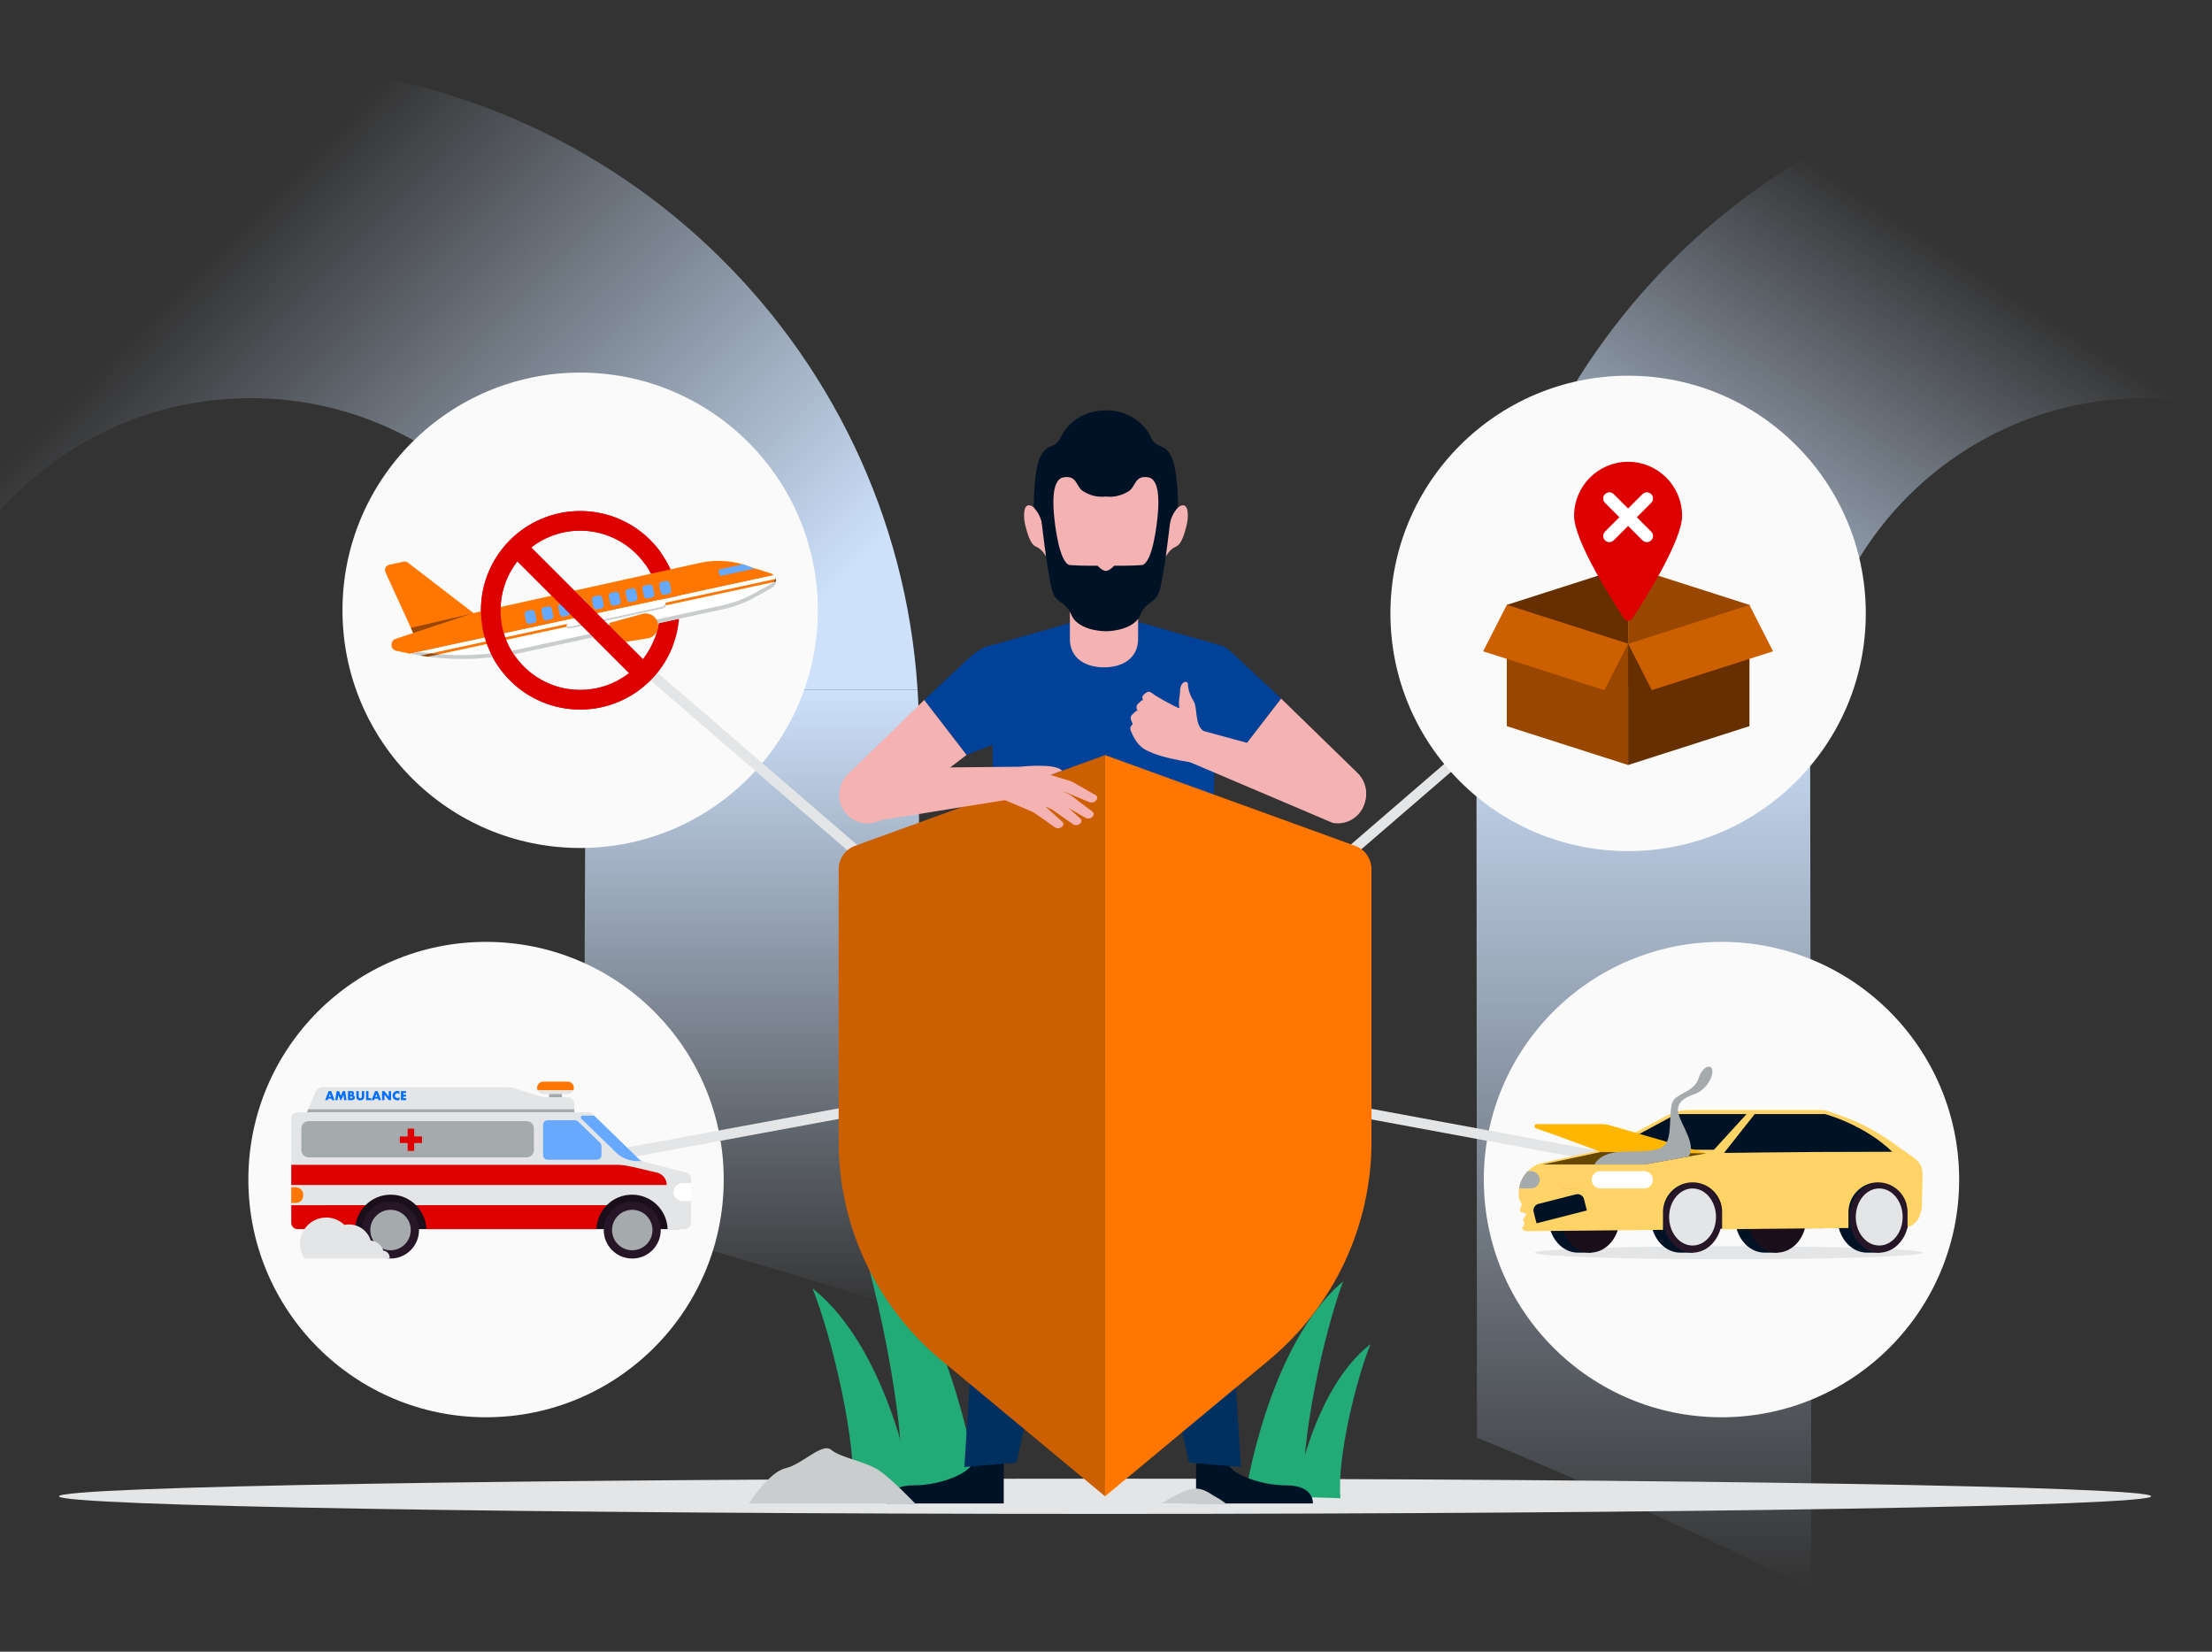 <?xml version="1.0" encoding="UTF-8"?>
<svg xmlns="http://www.w3.org/2000/svg" width="750" height="560" viewBox="0 0 750 560" fill="none">
  <rect x="0" y="0" width="750" height="560" fill="#333333" stroke="none"/>
  <g clip-path="url(#clip0_1274_2635)">
    <g clip-path="url(#clip1_1274_2635)">
      <path d="M85.03 22C54.95 22 26.26 27.86 0 38.48V173.21C20.78 149.77 51.14 134.99 85.03 134.99C142.65 134.99 190.41 178.06 197.62 233.79H311.11C303.55 115.64 205.2 22 85.03 22Z" fill="url(#paint0_linear_1274_2635)"></path>
      <path d="M197.84 412.451C236.44 422.231 274.34 433.281 311.6 445.591V248.451C311.6 243.531 311.42 238.641 311.11 233.801H197.62C198.24 238.601 198.56 243.491 198.56 248.451L197.84 412.451Z" fill="url(#paint1_linear_1274_2635)"></path>
      <path d="M727.15 134.99C734.98 134.99 742.62 135.78 750 137.29V23.14C742.48 22.39 734.86 22 727.15 22C607.01 22 508.66 115.64 501.1 233.79H614.68C621.87 178.06 669.51 134.99 727.15 134.99Z" fill="url(#paint2_linear_1274_2635)"></path>
      <path d="M500.779 487.399C539.029 503.189 576.869 520.329 614.169 538.929L613.739 248.439C613.739 243.469 614.059 238.579 614.679 233.789H501.099C500.789 238.639 500.609 243.519 500.609 248.439L500.779 487.389V487.399Z" fill="url(#paint3_linear_1274_2635)"></path>
    </g>
    <path fill-rule="evenodd" clip-rule="evenodd" d="M277.3 206.916C277.3 251.424 241.218 287.505 196.71 287.505C152.202 287.505 116.121 251.424 116.121 206.916C116.121 162.408 152.202 126.326 196.71 126.326C241.218 126.326 277.3 162.408 277.3 206.916Z" fill="#FAFAFA"></path>
    <path fill-rule="evenodd" clip-rule="evenodd" d="M245.386 399.926C245.386 444.435 209.304 480.516 164.796 480.516C120.288 480.516 84.207 444.435 84.207 399.926C84.207 355.417 120.288 319.336 164.796 319.336C209.304 319.336 245.386 355.417 245.386 399.926Z" fill="#FAFAFA"></path>
    <path d="M196.678 207.75L374.24 360.958" stroke="#E4E5E6" stroke-width="3.542"></path>
    <path d="M163.467 399.924L374.24 360.957" stroke="#E4E5E6" stroke-width="3.542"></path>
    <path fill-rule="evenodd" clip-rule="evenodd" d="M503.094 399.926C503.094 444.435 539.176 480.516 583.684 480.516C628.193 480.516 664.274 444.435 664.274 399.926C664.274 355.417 628.193 319.336 583.684 319.336C539.176 319.336 503.094 355.417 503.094 399.926Z" fill="#FAFAFA"></path>
    <path d="M551.802 207.75L374.239 360.958" stroke="#E4E5E6" stroke-width="3.542"></path>
    <path d="M585.012 399.924L374.24 360.957" stroke="#E4E5E6" stroke-width="3.542"></path>
    <path fill-rule="evenodd" clip-rule="evenodd" d="M471.435 207.972C471.435 252.48 507.517 288.562 552.025 288.562C596.534 288.562 632.615 252.48 632.615 207.972C632.615 163.464 596.534 127.383 552.025 127.383C507.517 127.383 471.435 163.464 471.435 207.972Z" fill="#FAFAFA"></path>
    <path fill-rule="evenodd" clip-rule="evenodd" d="M552.024 191.908L593.144 205.079V246.199L552.024 233.028V191.908Z" fill="#994700"></path>
    <path fill-rule="evenodd" clip-rule="evenodd" d="M552.024 191.908L510.905 205.079V246.199L552.024 233.028V191.908Z" fill="#662F00"></path>
    <path fill-rule="evenodd" clip-rule="evenodd" d="M552.024 259.371L510.905 246.2V205.08L552.024 218.251V259.371Z" fill="#994700"></path>
    <path fill-rule="evenodd" clip-rule="evenodd" d="M552.024 218.251L510.905 205.08L502.874 220.821L543.993 233.992L552.024 218.251Z" fill="#CC5F00"></path>
    <path fill-rule="evenodd" clip-rule="evenodd" d="M552.024 259.371L593.144 246.2V205.08L552.024 218.251V259.371Z" fill="#662F00"></path>
    <path fill-rule="evenodd" clip-rule="evenodd" d="M552.023 218.251L593.143 205.08L601.174 220.821L560.054 233.992L552.023 218.251Z" fill="#CC5F00"></path>
    <path fill-rule="evenodd" clip-rule="evenodd" d="M570.336 174.881C570.336 183.248 557.802 203.176 553.474 209.669C552.795 210.687 551.301 210.681 550.627 209.66C546.349 203.167 533.714 183.282 533.714 174.881C533.714 164.768 541.911 156.57 552.024 156.57C562.138 156.57 570.336 164.768 570.336 174.881Z" fill="#DE0000"></path>
    <path fill-rule="evenodd" clip-rule="evenodd" d="M559.861 167.527C559.046 166.712 557.723 166.712 556.908 167.527L552.024 172.411L547.14 167.527C546.325 166.712 545.003 166.712 544.187 167.527C543.372 168.343 543.372 169.665 544.187 170.48L549.071 175.364L544.187 180.248C543.372 181.064 543.372 182.385 544.187 183.201C545.003 184.016 546.325 184.016 547.14 183.201L552.024 178.317L556.908 183.201C557.723 184.016 559.046 184.016 559.861 183.201C560.676 182.385 560.676 181.064 559.861 180.248L554.977 175.364L559.861 170.48C560.676 169.665 560.676 168.343 559.861 167.527Z" fill="white"></path>
    <path fill-rule="evenodd" clip-rule="evenodd" d="M227.034 206.914C227.034 223.661 213.458 237.238 196.71 237.238C179.963 237.238 166.387 223.661 166.387 206.914C166.387 190.166 179.963 176.59 196.71 176.59C213.458 176.59 227.034 190.166 227.034 206.914Z" stroke="#DE0000" stroke-width="6.642"></path>
    <path d="M175.507 185.713L217.913 228.119" stroke="#DE0000" stroke-width="6.642"></path>
    <path fill-rule="evenodd" clip-rule="evenodd" d="M729.366 507.304C729.366 510.606 570.569 513.282 374.683 513.282C178.797 513.282 20 510.606 20 507.304C20 504.003 178.797 501.326 374.683 501.326C570.569 501.326 729.366 504.003 729.366 507.304Z" fill="#E4E5E6"></path>
    <path fill-rule="evenodd" clip-rule="evenodd" d="M439.014 507.507C439.014 507.507 444.771 471.197 464.697 455.699C459.826 467.654 453.184 494.665 454.512 507.949C439.457 507.507 439.014 507.507 439.014 507.507Z" fill="#22AA77"></path>
    <path fill-rule="evenodd" clip-rule="evenodd" d="M422.188 507.327C422.188 507.327 429.63 456.248 455.397 434.445C449.098 451.264 440.51 489.263 442.228 507.95C422.76 507.327 422.188 507.327 422.188 507.327Z" fill="#22AA77"></path>
    <path fill-rule="evenodd" clip-rule="evenodd" d="M309.814 507.347C309.814 507.347 302.122 457.922 275.496 436.826C282.004 453.1 290.88 489.868 289.105 507.95C309.222 507.347 309.814 507.347 309.814 507.347Z" fill="#22AA77"></path>
    <path fill-rule="evenodd" clip-rule="evenodd" d="M332.299 507.102C332.299 507.102 322.353 437.572 287.922 407.895C296.338 430.789 307.815 482.512 305.52 507.95C331.534 507.102 332.299 507.102 332.299 507.102Z" fill="#22AA77"></path>
    <path fill-rule="evenodd" clip-rule="evenodd" d="M409.66 333.597H337.395L336.32 230.465H412.699L409.66 333.597Z" fill="#004299"></path>
    <path fill-rule="evenodd" clip-rule="evenodd" d="M374.987 207.75L336.236 218.808C332.94 219.749 330.667 222.761 330.667 226.188V247.193H374.987V207.75Z" fill="#004299"></path>
    <path fill-rule="evenodd" clip-rule="evenodd" d="M374.987 207.75L413.738 218.808C417.035 219.748 419.308 222.76 419.307 226.188V247.193H374.987V207.75Z" fill="#004299"></path>
    <path fill-rule="evenodd" clip-rule="evenodd" d="M374.319 226.261C367.955 226.261 362.757 223.098 362.757 216.702V200.879L385.881 204.077V216.702C385.881 223.098 380.704 226.261 374.319 226.261Z" fill="#F5B2B2"></path>
    <path fill-rule="evenodd" clip-rule="evenodd" d="M338.682 218.48C345.302 218.48 350.668 223.846 350.668 230.465C350.668 237.085 345.302 242.451 338.682 242.451C332.063 242.451 326.697 237.085 326.697 230.465C326.697 223.846 332.063 218.48 338.682 218.48Z" fill="#004299"></path>
    <path fill-rule="evenodd" clip-rule="evenodd" d="M409.96 218.48C416.58 218.48 421.946 223.846 421.946 230.465C421.946 237.085 416.58 242.451 409.96 242.451C403.341 242.451 397.975 237.085 397.975 230.465C397.975 223.846 403.341 218.48 409.96 218.48Z" fill="#004299"></path>
    <path fill-rule="evenodd" clip-rule="evenodd" d="M405.534 496.058V509.744H445.149C445.149 509.744 445.733 503.602 436.118 503.602C426.503 503.602 416.328 499.077 416.328 495.795C405.534 495.795 405.534 496.058 405.534 496.058Z" fill="#001326"></path>
    <path fill-rule="evenodd" clip-rule="evenodd" d="M309.75 503.602C300.139 503.602 300.719 509.744 300.719 509.744H340.333V496.058H340.369C340.369 496.058 340.369 495.795 329.576 495.795C329.576 499.077 319.361 503.602 309.75 503.602Z" fill="#001326"></path>
    <path fill-rule="evenodd" clip-rule="evenodd" d="M354.762 188.816C354.762 188.816 354.39 174.764 350.496 171.981C346.602 169.198 347.018 175.739 347.574 177.826C348.13 179.913 349.121 184.503 351.268 185.338C353.415 186.173 354.762 188.816 354.762 188.816Z" fill="#F5B2B2"></path>
    <path fill-rule="evenodd" clip-rule="evenodd" d="M374.958 153.121C386.144 153.121 395.211 165.464 395.211 180.69C395.211 195.916 386.144 208.259 374.958 208.259C363.773 208.259 354.705 195.916 354.705 180.69C354.705 165.464 363.773 153.121 374.958 153.121Z" fill="#F5B2B2"></path>
    <path fill-rule="evenodd" clip-rule="evenodd" d="M374.959 153.135C374.959 153.135 360.791 152.939 356.617 156.417C352.443 159.895 356.617 174.223 356.617 174.223L374.959 153.135Z" fill="#F5B2B2"></path>
    <path fill-rule="evenodd" clip-rule="evenodd" d="M373.951 153.137C373.951 153.137 388.119 152.941 392.293 156.419C396.467 159.897 392.293 174.225 392.293 174.225L373.951 153.137Z" fill="#F5B2B2"></path>
    <path fill-rule="evenodd" clip-rule="evenodd" d="M395.212 188.816C395.212 188.816 395.584 174.764 399.478 171.981C403.372 169.198 402.956 175.739 402.4 177.826C401.845 179.913 400.854 184.503 398.706 185.338C396.56 186.173 395.212 188.816 395.212 188.816Z" fill="#F5B2B2"></path>
    <path fill-rule="evenodd" clip-rule="evenodd" d="M350.496 171.981C350.496 171.981 350.424 159.252 352.827 154.662C355.229 150.073 357.836 152.368 359.711 148.194C361.586 144.02 366.835 139.115 374.958 139.115V168.355C372.074 168.681 369.171 167.929 366.807 166.244C364.86 164.573 364.928 161.047 360.546 161.847C356.165 162.646 357.208 172.697 357.416 174.991C357.624 177.286 359.063 190.851 362.725 191.583C366.911 191.894 372.128 191.791 372.128 191.791C372.128 191.791 373.727 193.565 374.958 193.565C374.958 195.884 381.007 198.247 381.007 202.093C381.007 208.089 374.958 214.014 374.958 214.014C374.958 214.014 367.642 214.118 364.201 210.052C362.725 208.241 363.365 206.606 359.191 203.792C357.192 202.329 356.792 201.285 355.749 195.548C354.705 189.812 353.47 179.757 353.198 177.062C353.139 175.007 350.496 171.981 350.496 171.981Z" fill="#001326"></path>
    <path fill-rule="evenodd" clip-rule="evenodd" d="M399.422 171.981C399.422 171.981 399.494 159.252 397.095 154.662C394.696 150.073 392.086 152.368 390.207 148.194C388.328 144.02 383.087 139.115 374.959 139.115C374.959 143.196 368.267 147.222 368.267 152.739C368.267 160.188 374.959 168.355 374.959 168.355C377.844 168.681 380.747 167.929 383.11 166.244C385.058 164.573 384.989 161.047 389.371 161.847C393.753 162.646 392.71 172.697 392.502 174.991C392.294 177.286 390.855 190.851 387.193 191.583C383.007 191.894 377.79 191.791 377.79 191.791C377.79 191.791 376.191 193.565 374.959 193.565V214.014C374.959 214.014 382.276 214.118 385.722 210.052C387.193 208.241 386.557 206.606 390.731 203.792C392.71 202.329 393.129 201.285 394.173 195.548C395.216 189.812 396.451 179.757 396.72 177.062C396.779 175.007 399.422 171.981 399.422 171.981Z" fill="#001326"></path>
    <path fill-rule="evenodd" clip-rule="evenodd" d="M418.858 222.342L434.381 236.849L420.017 255.478L403.361 249.005L388.487 238.069L397.466 221.968C398.208 220.637 399.433 219.642 400.888 219.19L402.669 218.637C408.338 216.873 414.519 218.287 418.858 222.342Z" fill="#004299"></path>
    <path fill-rule="evenodd" clip-rule="evenodd" d="M461.348 274.746C464.205 270.854 463.758 265.452 460.3 262.081L434.382 236.85L420.018 255.478L447.666 276.691C451.907 279.943 457.98 279.142 461.231 274.901C461.271 274.85 461.309 274.798 461.348 274.746Z" fill="#F5B2B2"></path>
    <path fill-rule="evenodd" clip-rule="evenodd" d="M411.191 310.391C411.191 310.391 408.552 312.922 405.678 312.258C403.08 311.659 398.91 310.979 397.351 313.193C395.792 315.408 394.069 316.391 393.281 316.735C392.141 317.183 393.361 319.219 395.975 318.187C397.567 317.553 399.057 316.691 400.401 315.629C400.401 315.629 404.131 323.452 413.994 314.789C412.73 311.374 411.191 310.391 411.191 310.391Z" fill="#F5B2B2"></path>
    <path fill-rule="evenodd" clip-rule="evenodd" d="M417.492 318.383C417.492 318.383 408.825 329.245 404.471 329.717C400.117 330.189 396.963 319.846 398.146 317.144C399.33 314.442 403.492 314.045 403.492 314.045L410.8 315.137L415.101 313.01L416.421 313.458L417.492 318.383Z" fill="#F5B2B2"></path>
    <path fill-rule="evenodd" clip-rule="evenodd" d="M393.141 318.247C393.141 318.247 391.482 318.615 391.386 319.446C391.289 320.278 391.494 321.642 392.185 321.789C392.877 321.937 396.087 323.02 398.318 321.789C400.549 320.558 400.317 316.356 399.225 316.731C398.134 317.107 393.141 318.247 393.141 318.247Z" fill="#F5B2B2"></path>
    <path fill-rule="evenodd" clip-rule="evenodd" d="M394.216 321.376C394.216 321.376 392.373 321.624 392.696 322.544C393.021 323.463 392.696 324.858 394.528 325.07C396.359 325.282 397.91 326.038 400.628 324.199C403.347 322.359 399.053 319.633 399.053 319.633L396.207 320.617L394.216 321.376Z" fill="#F5B2B2"></path>
    <path fill-rule="evenodd" clip-rule="evenodd" d="M396.103 324.598C396.103 324.598 394.26 324.846 394.581 325.769C394.9 326.693 394.581 328.08 396.415 328.292C398.25 328.504 399.793 329.263 402.516 327.42C405.239 325.577 400.941 322.859 400.941 322.859L398.094 323.842L396.103 324.598Z" fill="#F5B2B2"></path>
    <path fill-rule="evenodd" clip-rule="evenodd" d="M398.782 326.382C398.782 326.382 396.939 326.63 397.262 327.549C397.587 328.469 397.262 329.863 399.094 330.075C400.925 330.287 403.871 330.764 406.59 328.92C409.308 327.077 403.624 324.643 403.624 324.643L400.773 325.626L398.782 326.382Z" fill="#F5B2B2"></path>
    <path fill-rule="evenodd" clip-rule="evenodd" d="M345.299 297.814C345.299 297.814 348.525 300.097 351.328 299.933C353.986 299.781 358.16 299.077 359.579 301.388C360.998 303.699 362.653 304.798 363.421 305.178C364.528 305.694 363.185 307.649 360.623 306.458C359.071 305.727 357.636 304.773 356.361 303.627C356.361 303.627 352.151 311.203 342.86 301.944C344.34 298.614 345.299 297.814 345.299 297.814Z" fill="#F5B2B2"></path>
    <path fill-rule="evenodd" clip-rule="evenodd" d="M339.17 305.309C339.17 305.309 347.126 316.69 351.443 317.446C355.761 318.202 359.551 308.059 358.536 305.293C357.52 302.526 353.399 301.855 353.399 301.855L346.03 302.491L341.873 300.092L340.529 300.459L339.17 305.309Z" fill="#F5B2B2"></path>
    <path fill-rule="evenodd" clip-rule="evenodd" d="M363.465 306.704C363.465 306.704 365.096 307.18 365.14 308.027C365.184 308.875 364.896 310.21 364.189 310.31C363.481 310.41 360.219 311.298 358.068 309.942C355.917 308.587 356.425 304.397 357.48 304.837C358.536 305.277 363.465 306.704 363.465 306.704Z" fill="#F5B2B2"></path>
    <path fill-rule="evenodd" clip-rule="evenodd" d="M362.198 309.746C362.198 309.746 364.021 310.11 363.641 311.009C363.261 311.909 363.493 313.316 361.642 313.408C359.791 313.5 358.208 314.163 355.609 312.157C353.011 310.15 357.465 307.699 357.465 307.699L360.263 308.858L362.198 309.746Z" fill="#F5B2B2"></path>
    <path fill-rule="evenodd" clip-rule="evenodd" d="M360.115 312.85C360.115 312.85 361.938 313.21 361.558 314.109C361.178 315.009 361.41 316.416 359.559 316.508C357.708 316.6 356.125 317.264 353.527 315.257C350.928 313.25 355.382 310.803 355.382 310.803L358.18 311.958L360.115 312.85Z" fill="#F5B2B2"></path>
    <path fill-rule="evenodd" clip-rule="evenodd" d="M357.329 314.461C357.329 314.461 359.152 314.825 358.772 315.721C358.392 316.616 358.624 318.031 356.773 318.119C354.922 318.207 351.976 318.519 349.365 316.5C346.755 314.482 352.596 312.414 352.596 312.414L355.394 313.573L357.329 314.461Z" fill="#F5B2B2"></path>
    <path fill-rule="evenodd" clip-rule="evenodd" d="M344.251 436.223C336.203 435.041 330.637 427.559 331.818 419.511C331.873 419.139 331.942 418.768 332.025 418.401L337.858 332.115L369.681 336.512L374.351 360.864L360.134 426.959C357.654 433.379 351.059 437.225 344.251 436.223Z" fill="#003060"></path>
    <path fill-rule="evenodd" clip-rule="evenodd" d="M326.973 497.374L344.619 495.879L360.307 425.873C362.028 417.916 356.973 410.071 349.015 408.351C347.928 408.115 346.816 408.004 345.703 408.019C337.979 408.122 332.482 410.689 332.026 418.413L326.973 497.374Z" fill="#003060"></path>
    <path fill-rule="evenodd" clip-rule="evenodd" d="M403.511 436.223C411.561 435.038 417.126 427.553 415.942 419.503C415.887 419.133 415.819 418.765 415.737 418.401L409.9 332.115L378.076 336.512L373.399 360.851L387.627 426.948C390.102 433.372 396.699 437.225 403.511 436.223Z" fill="#003060"></path>
    <path fill-rule="evenodd" clip-rule="evenodd" d="M420.789 497.374L403.135 495.879L387.455 425.873C385.732 417.919 390.784 410.074 398.738 408.352C399.827 408.115 400.94 408.004 402.056 408.019C409.779 408.122 415.276 410.689 415.736 418.413L420.789 497.374Z" fill="#003060"></path>
    <path fill-rule="evenodd" clip-rule="evenodd" d="M407.693 332.424L374.359 360.864L348.709 344.765L341.753 336.902L339.154 332.424H407.693Z" fill="#003060"></path>
    <path fill-rule="evenodd" clip-rule="evenodd" d="M345.069 219.111L346.849 219.664C348.304 220.116 349.53 221.111 350.271 222.443L359.25 238.543L344.377 249.479L327.72 255.952L313.356 237.323L328.88 222.816C333.218 218.761 339.399 217.347 345.069 219.111Z" fill="#004299"></path>
    <path fill-rule="evenodd" clip-rule="evenodd" d="M286.508 275.374C289.76 279.614 295.833 280.416 300.073 277.164L327.721 255.951L313.357 237.322L287.439 262.554C283.981 265.924 283.534 271.327 286.392 275.219C286.43 275.271 286.469 275.323 286.508 275.374Z" fill="#F5B2B2"></path>
    <path fill-rule="evenodd" clip-rule="evenodd" d="M186.167 372.319H190.53V370.449H186.167V372.319Z" fill="#A5ABAC"></path>
    <path fill-rule="evenodd" clip-rule="evenodd" d="M194.738 374.395C194.738 373.077 193.669 372.008 192.351 372.008H186.076C184.691 372.008 183.315 371.794 181.996 371.374L174.464 368.974C173.644 368.713 172.79 368.58 171.93 368.58H109.609C108.414 368.58 107.335 369.298 106.874 370.401L104.508 376.059H194.738V374.395Z" fill="#E4E5E6"></path>
    <path fill-rule="evenodd" clip-rule="evenodd" d="M194.737 377.15V376.059H104.507L104.051 377.15H194.737Z" fill="#A5ABAC"></path>
    <path fill-rule="evenodd" clip-rule="evenodd" d="M110.128 416.727H230.264V402.859H110.128V416.727Z" fill="#1A0E1A"></path>
    <path fill-rule="evenodd" clip-rule="evenodd" d="M232.738 397.614L217.766 393.667H216.121C213.404 393.667 210.798 392.62 208.877 390.755L197.101 379.325C196.689 378.926 196.981 378.241 197.564 378.241H201.469L200.963 377.75C200.568 377.365 200.039 377.15 199.488 377.15H100.87C99.701 377.15 98.754 378.098 98.754 379.267V408.626H123.909C126.097 406.414 129.131 405.042 132.488 405.042C135.845 405.042 138.879 406.414 141.067 408.626H205.714C207.902 406.414 210.936 405.042 214.293 405.042C220.831 405.042 226.153 410.24 226.359 416.728H232.198C233.367 416.728 234.315 415.78 234.315 414.611V399.661C234.315 398.7 233.668 397.859 232.738 397.614Z" fill="#E4E5E6"></path>
    <path fill-rule="evenodd" clip-rule="evenodd" d="M197.101 379.326L208.877 390.756C210.798 392.621 213.404 393.668 216.121 393.668H217.767L217.713 393.654C217.361 393.561 217.038 393.379 216.777 393.125L201.469 378.242H197.564C196.981 378.242 196.689 378.927 197.101 379.326Z" fill="#66A9FF"></path>
    <path fill-rule="evenodd" clip-rule="evenodd" d="M144.553 416.728H200.346H202.226C202.326 413.571 203.639 410.721 205.713 408.625H141.066C143.139 410.721 144.453 413.571 144.553 416.728Z" fill="#DE0000"></path>
    <path fill-rule="evenodd" clip-rule="evenodd" d="M100.87 416.728H120.422C120.522 413.571 121.836 410.721 123.909 408.625H98.753V414.611C98.753 415.78 99.701 416.728 100.87 416.728Z" fill="#DE0000"></path>
    <path fill-rule="evenodd" clip-rule="evenodd" d="M142.071 417.04C142.071 422.376 137.746 426.701 132.41 426.701C127.075 426.701 122.749 422.376 122.749 417.04C122.749 411.704 127.075 407.379 132.41 407.379C137.746 407.379 142.071 411.704 142.071 417.04Z" fill="#271528"></path>
    <path fill-rule="evenodd" clip-rule="evenodd" d="M139.267 417.04C139.267 420.826 136.197 423.896 132.411 423.896C128.624 423.896 125.555 420.826 125.555 417.04C125.555 413.254 128.624 410.184 132.411 410.184C136.197 410.184 139.267 413.254 139.267 417.04Z" fill="#A5ABAC"></path>
    <path fill-rule="evenodd" clip-rule="evenodd" d="M224.031 417.04C224.031 422.376 219.705 426.701 214.37 426.701C209.034 426.701 204.709 422.376 204.709 417.04C204.709 411.704 209.034 407.379 214.37 407.379C219.705 407.379 224.031 411.704 224.031 417.04Z" fill="#271528"></path>
    <path fill-rule="evenodd" clip-rule="evenodd" d="M221.227 417.04C221.227 420.826 218.158 423.896 214.371 423.896C210.585 423.896 207.515 420.826 207.515 417.04C207.515 413.254 210.585 410.184 214.371 410.184C218.158 410.184 221.227 413.254 221.227 417.04Z" fill="#A5ABAC"></path>
    <path fill-rule="evenodd" clip-rule="evenodd" d="M202.308 393.201H185.766C184.869 393.201 184.142 392.543 184.142 391.731V381.269C184.142 380.458 184.869 379.801 185.766 379.801H194.859C195.281 379.801 195.686 379.949 195.99 380.216L203.439 387.444C203.754 387.722 203.932 388.101 203.932 388.499V391.731C203.932 392.543 203.204 393.201 202.308 393.201Z" fill="#66A9FF"></path>
    <path fill-rule="evenodd" clip-rule="evenodd" d="M226.057 401.769H98.754V394.914H208.74C210.514 394.914 212.283 395.118 214.01 395.522L222.719 397.56C224.674 398.018 226.057 399.761 226.057 401.769Z" fill="#DE0000"></path>
    <path fill-rule="evenodd" clip-rule="evenodd" d="M100.323 407.847H98.754V402.549H100.323C101.694 402.549 102.805 403.66 102.805 405.032V405.365C102.805 406.736 101.694 407.847 100.323 407.847Z" fill="#FF7700"></path>
    <path fill-rule="evenodd" clip-rule="evenodd" d="M231.433 407.223H234.315V401.146H231.433C229.755 401.146 228.394 402.506 228.394 404.184C228.394 405.863 229.755 407.223 231.433 407.223Z" fill="white"></path>
    <path fill-rule="evenodd" clip-rule="evenodd" d="M104.655 392.419H178.554C179.919 392.419 181.027 391.312 181.027 389.946V382.582C181.027 381.216 179.919 380.109 178.554 380.109H104.655C103.289 380.109 102.182 381.216 102.182 382.582V389.946C102.182 391.312 103.289 392.419 104.655 392.419Z" fill="#A5ABAC"></path>
    <path fill-rule="evenodd" clip-rule="evenodd" d="M194.581 368.815C194.581 367.653 193.639 366.711 192.477 366.711H184.219C183.057 366.711 182.115 367.653 182.115 368.815C182.115 369.121 182.182 369.41 182.299 369.671H194.397C194.514 369.41 194.581 369.121 194.581 368.815Z" fill="#FF7700"></path>
    <path fill-rule="evenodd" clip-rule="evenodd" d="M184.22 370.917H192.478C193.334 370.917 194.07 370.404 194.398 369.67H182.3C182.628 370.404 183.364 370.917 184.22 370.917Z" fill="#E4E5E6"></path>
    <path d="M112.582 372.994L112.394 372.48H111.283L111.076 372.994H110.236L111.411 369.933H112.279L113.431 372.994H112.582ZM111.503 371.874H112.182L111.838 370.883L111.503 371.874ZM114.436 372.994H113.646L114.165 369.933H114.95L115.57 371.567L116.226 369.933H117.02L117.479 372.994H116.685L116.46 371.232L115.721 372.994H115.405L114.698 371.232L114.436 372.994ZM119.26 372.994H117.984V369.933H119.169C119.389 369.933 119.651 369.965 119.839 370.171C119.944 370.286 120.027 370.474 120.027 370.745C120.027 370.878 120.004 370.993 119.94 371.121C119.875 371.241 119.807 371.31 119.692 371.36C119.852 371.378 120.013 371.452 120.11 371.544C120.233 371.663 120.316 371.86 120.316 372.104C120.316 372.393 120.206 372.59 120.091 372.705C119.926 372.875 119.637 372.994 119.26 372.994ZM118.778 370.543V371.14H118.925C119.008 371.14 119.146 371.131 119.228 371.043C119.279 370.993 119.302 370.91 119.302 370.841C119.302 370.763 119.274 370.685 119.228 370.635C119.178 370.584 119.081 370.543 118.925 370.543H118.778ZM118.778 371.732V372.374H118.957C119.178 372.374 119.361 372.352 119.449 372.251C119.485 372.209 119.513 372.14 119.513 372.053C119.513 371.957 119.481 371.879 119.435 371.833C119.338 371.736 119.141 371.732 118.944 371.732H118.778ZM120.822 369.933H121.616V371.746C121.616 371.874 121.62 372.072 121.772 372.218C121.864 372.306 122.011 372.365 122.148 372.365C122.286 372.365 122.428 372.31 122.516 372.232C122.699 372.072 122.695 371.847 122.695 371.677V369.933H123.489V371.691C123.489 372.012 123.475 372.347 123.144 372.682C122.887 372.944 122.566 373.063 122.135 373.063C121.653 373.063 121.308 372.898 121.12 372.696C120.854 372.407 120.822 372.016 120.822 371.691V369.933ZM124.13 369.933H124.924V372.319H125.879V372.994H124.13V369.933ZM128.342 372.994L128.154 372.48H127.043L126.837 372.994H125.997L127.172 369.933H128.039L129.191 372.994H128.342ZM127.264 371.874H127.943L127.599 370.883L127.264 371.874ZM130.339 372.994H129.545V369.933H130.339L131.803 371.805V369.933H132.597V372.994H131.803L130.339 371.121V372.994ZM135.437 371.971V372.912C135.12 373.026 134.946 373.063 134.748 373.063C134.216 373.063 133.817 372.852 133.564 372.604C133.266 372.306 133.101 371.888 133.101 371.489C133.101 371.053 133.289 370.639 133.564 370.359C133.835 370.084 134.244 369.882 134.721 369.882C134.868 369.882 135.107 369.905 135.437 370.038V370.988C135.18 370.672 134.877 370.653 134.744 370.653C134.514 370.653 134.34 370.722 134.193 370.855C134.005 371.03 133.927 371.268 133.927 371.484C133.927 371.695 134.014 371.929 134.175 372.081C134.308 372.205 134.519 372.292 134.744 372.292C134.863 372.292 135.157 372.278 135.437 371.971ZM137.681 369.933V370.607H136.735V371.117H137.63V371.792H136.735V372.319H137.681V372.994H135.941V369.933H137.681Z" fill="#006FFF"></path>
    <path fill-rule="evenodd" clip-rule="evenodd" d="M129.995 424.027C129.388 422.167 127.719 420.789 125.703 420.609C124.743 417.441 121.802 415.134 118.321 415.134C117.791 415.134 117.274 415.187 116.774 415.29C115.176 413.747 113.004 412.797 110.608 412.797C105.703 412.797 101.726 416.773 101.726 421.678C101.726 423.527 102.291 425.243 103.257 426.665H111.62H117.958H120.39H125.022H127.459H130.12H132.087C132.101 426.562 132.111 426.459 132.111 426.353C132.111 425.137 131.182 424.138 129.995 424.027Z" fill="#E4E5E6"></path>
    <path fill-rule="evenodd" clip-rule="evenodd" d="M138.229 390.184H140.443V382.656H138.229V390.184Z" fill="#DE0000"></path>
    <path fill-rule="evenodd" clip-rule="evenodd" d="M135.57 387.526H143.097V385.312H135.57V387.526Z" fill="#DE0000"></path>
    <path fill-rule="evenodd" clip-rule="evenodd" d="M374.683 256.016L289.927 286.761C286.58 287.975 284.352 291.154 284.352 294.714V387.047C284.352 415.685 297.094 442.837 319.12 461.139L374.683 507.305V256.016Z" fill="#CC5F00"></path>
    <path fill-rule="evenodd" clip-rule="evenodd" d="M374.683 256.016L459.439 286.761C462.786 287.975 465.015 291.154 465.015 294.714V387.047C465.015 415.685 452.272 442.837 430.246 461.139L374.683 507.305V256.016Z" fill="#FF7700"></path>
    <path fill-rule="evenodd" clip-rule="evenodd" d="M651.875 424.722C651.875 425.945 622.436 426.936 586.119 426.936C549.804 426.936 520.363 425.945 520.363 424.722C520.363 423.499 549.804 422.508 586.119 422.508C622.436 422.508 651.875 423.499 651.875 424.722Z" fill="#E4E5E6"></path>
    <path fill-rule="evenodd" clip-rule="evenodd" d="M646.565 416.291L563.361 416.645V397.762H646.565V416.291Z" fill="#1A0E1A"></path>
    <path fill-rule="evenodd" clip-rule="evenodd" d="M569.732 400.867C564.198 400.867 559.714 406.202 559.714 412.786C559.714 419.369 564.198 424.705 569.732 424.705H574.224L574.569 423.224C577.658 421.194 579.75 417.281 579.75 412.786C579.75 408.29 577.658 404.377 574.569 402.347V400.867H569.732Z" fill="#001326"></path>
    <path fill-rule="evenodd" clip-rule="evenodd" d="M535.018 400.867C529.484 400.867 525 406.202 525 412.786C525 419.369 529.484 424.705 535.018 424.705H539.51L539.855 423.224C542.944 421.194 545.036 417.281 545.036 412.786C545.036 408.29 542.944 404.377 539.855 402.347V400.867H535.018Z" fill="#001326"></path>
    <path fill-rule="evenodd" clip-rule="evenodd" d="M633.018 400.867C627.484 400.867 623 406.202 623 412.786C623 419.369 627.484 424.705 633.018 424.705H637.51L637.855 423.224C640.944 421.194 643.036 417.281 643.036 412.786C643.036 408.29 640.944 404.377 637.855 402.347V400.867H633.018Z" fill="#001326"></path>
    <path fill-rule="evenodd" clip-rule="evenodd" d="M598.304 400.867C592.77 400.867 588.286 406.202 588.286 412.786C588.286 419.369 592.77 424.705 598.304 424.705H602.796L603.141 423.224C606.23 421.194 608.322 417.281 608.322 412.786C608.322 408.29 606.23 404.377 603.141 402.347V400.867H598.304Z" fill="#001326"></path>
    <path fill-rule="evenodd" clip-rule="evenodd" d="M563.859 412.786C563.859 419.369 568.345 424.705 573.878 424.705C579.411 424.705 583.896 419.369 583.896 412.786C583.896 406.202 579.411 400.867 573.878 400.867C568.345 400.867 563.859 406.202 563.859 412.786Z" fill="#271528"></path>
    <path fill-rule="evenodd" clip-rule="evenodd" d="M529.145 412.786C529.145 419.369 533.631 424.705 539.164 424.705C544.697 424.705 549.182 419.369 549.182 412.786C549.182 406.202 544.697 400.867 539.164 400.867C533.631 400.867 529.145 406.202 529.145 412.786Z" fill="#1A0E1A"></path>
    <path fill-rule="evenodd" clip-rule="evenodd" d="M627.145 412.786C627.145 419.369 631.631 424.705 637.164 424.705C642.697 424.705 647.182 419.369 647.182 412.786C647.182 406.202 642.697 400.867 637.164 400.867C631.631 400.867 627.145 406.202 627.145 412.786Z" fill="#271528"></path>
    <path fill-rule="evenodd" clip-rule="evenodd" d="M592.432 412.786C592.432 419.369 596.918 424.705 602.451 424.705C607.984 424.705 612.469 419.369 612.469 412.786C612.469 406.202 607.984 400.867 602.451 400.867C596.918 400.867 592.432 406.202 592.432 412.786Z" fill="#1A0E1A"></path>
    <path fill-rule="evenodd" clip-rule="evenodd" d="M565.932 412.612C565.932 417.955 569.489 422.285 573.878 422.285C578.266 422.285 581.824 417.955 581.824 412.612C581.824 407.27 578.266 402.939 573.878 402.939C569.489 402.939 565.932 407.27 565.932 412.612Z" fill="#E4E5E6"></path>
    <path fill-rule="evenodd" clip-rule="evenodd" d="M629.219 412.612C629.219 417.955 632.776 422.285 637.165 422.285C641.553 422.285 645.111 417.955 645.111 412.612C645.111 407.27 641.553 402.939 637.165 402.939C632.776 402.939 629.219 407.27 629.219 412.612Z" fill="#E4E5E6"></path>
    <path fill-rule="evenodd" clip-rule="evenodd" d="M515.777 410.942L517.094 411.295C517.388 411.373 517.522 411.713 517.359 411.971L516.549 413.254C516.381 413.521 516.388 413.864 516.57 414.123L516.653 414.241C516.92 414.622 516.913 415.131 516.634 415.504C516.53 415.645 516.412 415.801 516.288 415.964C516.022 416.312 516.115 416.82 516.492 417.041C516.915 417.288 517.408 417.427 517.933 417.422L563.859 416.968V411.011C563.859 405.487 568.278 400.908 573.803 400.867C579.371 400.827 583.896 405.328 583.896 410.885V416.771L626.735 416.347V411.011C626.735 405.487 631.154 400.908 636.678 400.867C642.246 400.826 646.773 405.327 646.773 410.885V415.998C648.72 415.523 650.322 414.057 650.927 412.079L651.377 410.611C651.531 410.105 651.615 409.582 651.628 409.053L651.874 398.207C651.924 395.983 650.863 393.88 649.044 392.6L640.855 386.838C635.841 383.309 630.373 380.475 624.598 378.413L620.166 376.83C619.256 376.504 618.295 376.338 617.328 376.338H572.886C570.135 376.338 567.426 377.016 565 378.313L544.653 389.183C543.873 389.6 543.038 389.907 542.173 390.094L523.225 394.204C521.183 394.646 519.391 395.667 518 397.067H557.401C559.048 397.067 560.435 398.414 560.404 400.06C560.374 401.656 559.071 402.94 557.467 402.94H515.054C514.972 403.499 514.931 404.069 514.94 404.649L514.961 405.949C514.965 406.2 515.03 406.446 515.151 406.666L515.803 407.847C515.95 408.113 515.974 408.43 515.869 408.715L515.35 410.12C515.222 410.465 515.421 410.846 515.777 410.942Z" fill="#FFD366"></path>
    <path fill-rule="evenodd" clip-rule="evenodd" d="M557.469 396.402L518 397.067C516.441 398.636 515.387 400.684 515.055 402.94L557.469 403.384C559.09 403.384 560.405 401.625 560.405 400.004C560.405 398.381 559.09 396.402 557.469 396.402Z" fill="#FFD366"></path>
    <path fill-rule="evenodd" clip-rule="evenodd" d="M569.776 377.719C568.841 377.719 567.921 377.951 567.097 378.394L545.895 389.812H581.134L592.189 377.719H569.776Z" fill="#001326"></path>
    <path fill-rule="evenodd" clip-rule="evenodd" d="M594.951 377.719L584.588 390.848C584.422 391.012 599.789 390.502 641.59 390.502C631.917 381.174 618.79 377.719 618.79 377.719H594.951Z" fill="#001326"></path>
    <path fill-rule="evenodd" clip-rule="evenodd" d="M534.321 404.932L521.628 408.171C520.419 408.479 519.688 409.71 519.997 410.918L520.975 414.754L538.047 410.398L537.069 406.562C536.808 405.54 535.889 404.861 534.882 404.861C534.697 404.861 534.509 404.884 534.321 404.932Z" fill="#001326"></path>
    <path fill-rule="evenodd" clip-rule="evenodd" d="M518.005 397.066C516.445 398.635 515.392 400.683 515.06 402.939H519.121C520.743 402.939 522.057 401.624 522.057 400.003C522.057 398.38 520.743 397.066 519.121 397.066H518.005Z" fill="#A5ABAC"></path>
    <path fill-rule="evenodd" clip-rule="evenodd" d="M542.613 397.068C540.991 397.068 539.676 398.382 539.676 400.003C539.676 401.625 540.991 402.94 542.613 402.94H557.472C559.159 402.94 560.513 401.518 560.403 399.807C560.302 398.247 558.936 397.068 557.372 397.068H542.613Z" fill="white"></path>
    <path fill-rule="evenodd" clip-rule="evenodd" d="M542.825 390.568C542.358 390.445 528.245 385.049 520.81 382.563C520.015 382.297 520.208 381.123 521.046 381.123H542.977C543.972 381.123 544.963 381.263 545.918 381.541L578.586 391.036L542.825 390.568Z" fill="#FFB600"></path>
    <path fill-rule="evenodd" clip-rule="evenodd" d="M542.825 390.562L522.998 394.812H557.578L578.586 391.035L542.825 390.562Z" fill="#664800"></path>
    <path fill-rule="evenodd" clip-rule="evenodd" d="M540.583 394.812C540.583 394.812 542.242 391.253 548.258 390.613C554.273 389.973 563.17 391.379 565.154 387.253C567.138 383.127 565.367 374.512 567.964 372.388C570.561 370.263 574.69 369.555 575.989 365.424C577.287 361.294 580.828 360.35 580.592 363.537C580.355 366.723 577.405 369.91 574.809 370.854C572.213 371.797 568.398 373.15 569.008 377.077C569.616 381.003 575.298 387.748 572.566 392.097C558.859 394.676 557.578 394.812 557.578 394.812H540.583Z" fill="#A5ABAC"></path>
    <path fill-rule="evenodd" clip-rule="evenodd" d="M253.973 509.737C253.973 509.737 260.615 499.11 266.371 497.781C272.128 496.453 278.77 488.925 281.869 491.583C284.969 494.239 293.825 495.567 298.253 498.667C302.681 501.766 310.284 509.737 310.284 509.737H253.973Z" fill="#C9CDCD"></path>
    <path fill-rule="evenodd" clip-rule="evenodd" d="M393.92 509.644C393.92 509.644 401.005 505.215 404.547 504.773C408.09 504.331 410.304 506.544 412.075 507.43C413.846 508.315 416.061 510.086 416.061 510.086L393.92 509.644Z" fill="#C9CDCD"></path>
    <path fill-rule="evenodd" clip-rule="evenodd" d="M451.85 278.99L401.25 257.468L401.233 245.988L453.371 260.159C458.617 260.045 462.96 264.205 463.074 269.45C463.091 270.255 463.006 271.059 462.821 271.844C461.652 276.768 456.827 279.911 451.85 278.99Z" fill="#F5B2B2"></path>
    <path fill-rule="evenodd" clip-rule="evenodd" d="M284.653 269.014C284.695 268.209 284.838 267.413 285.08 266.645C286.657 261.642 291.992 258.865 296.996 260.442L345.916 259.947L342.685 270.962L293.185 278.946C288.149 278.437 284.396 274.069 284.653 269.014Z" fill="#F5B2B2"></path>
    <path fill-rule="evenodd" clip-rule="evenodd" d="M345.916 259.948C345.916 259.948 357.872 258.619 360.086 261.276C345.031 267.032 341.931 267.918 341.931 267.918L345.916 259.948Z" fill="#F5B2B2"></path>
    <path fill-rule="evenodd" clip-rule="evenodd" d="M353.01 261.822L362.63 264.696C363.075 264.829 363.505 265.013 363.911 265.247L371.529 269.619C371.977 269.876 372.152 270.455 371.927 270.934C371.465 271.92 370.353 272.368 369.376 271.963L361.798 268.819C361.408 268.656 361.003 268.536 360.589 268.46L346.65 265.882L353.01 261.822Z" fill="#F5B2B2"></path>
    <path fill-rule="evenodd" clip-rule="evenodd" d="M352.993 265.059L362.194 269.164C362.62 269.354 363.024 269.594 363.399 269.878L370.434 275.209C370.847 275.523 370.952 276.12 370.672 276.566C370.096 277.484 368.938 277.784 368.017 277.254L360.875 273.146C360.508 272.935 360.12 272.763 359.719 272.633L346.197 268.258L352.993 265.059Z" fill="#F5B2B2"></path>
    <path fill-rule="evenodd" clip-rule="evenodd" d="M348.475 265.469L358.631 270.828C359.04 271.056 359.424 271.331 359.774 271.648L366.343 277.591C366.729 277.94 366.785 278.545 366.469 278.964C365.818 279.827 364.641 280.022 363.767 279.411L356.99 274.677C356.641 274.433 356.269 274.227 355.88 274.062L341.441 268.046L348.475 265.469Z" fill="#F5B2B2"></path>
    <path fill-rule="evenodd" clip-rule="evenodd" d="M343.675 266.957L352.503 271.873C352.912 272.101 353.295 272.375 353.646 272.692L360.215 278.636C360.601 278.985 360.656 279.589 360.34 280.009C359.69 280.872 358.512 281.067 357.638 280.456L350.862 275.722C350.512 275.478 350.14 275.272 349.752 275.107L336.641 269.534L343.675 266.957Z" fill="#F5B2B2"></path>
    <path fill-rule="evenodd" clip-rule="evenodd" d="M140.217 214.85L130.692 194.01C130.209 192.953 130.827 191.719 131.964 191.474L136.829 190.424C137.353 190.31 137.899 190.434 138.323 190.761L161.902 208.908L140.217 214.85Z" fill="#FF7700"></path>
    <path fill-rule="evenodd" clip-rule="evenodd" d="M140.231 214.964L160.462 207.938L139.318 212.863L140.231 214.964Z" fill="#994700"></path>
    <path fill-rule="evenodd" clip-rule="evenodd" d="M260.793 194.221L256.617 192.895C256.101 192.812 255.596 192.671 255.112 192.473L254.835 192.361C249.255 190.083 243.113 189.56 237.229 190.862L161.794 207.547C161.091 207.702 160.397 207.894 159.713 208.12L134.084 216.609C133.345 216.853 132.829 217.522 132.777 218.298L132.756 218.62C132.693 219.572 133.337 220.426 134.27 220.626L138.099 221.451C138.42 221.521 138.742 221.583 139.064 221.649L262.345 195.043C261.938 194.617 261.401 194.318 260.793 194.221Z" fill="#FF7700"></path>
    <path fill-rule="evenodd" clip-rule="evenodd" d="M173.403 222.006C173.737 221.963 174.07 221.906 174.4 221.835L244.996 206.599C248.232 205.901 251.373 204.819 254.352 203.375L261.559 199.412C262.7 198.859 263.316 197.596 263.048 196.357C262.939 195.85 262.687 195.402 262.345 195.043L139.064 221.649C148.549 223.583 158.29 223.946 167.896 222.713L173.403 222.006Z" fill="white"></path>
    <path fill-rule="evenodd" clip-rule="evenodd" d="M262.95 196.022C262.989 196.131 263.023 196.242 263.048 196.357C263.023 196.242 262.99 196.13 262.95 196.022Z" fill="#C9CDCD"></path>
    <path fill-rule="evenodd" clip-rule="evenodd" d="M262.949 196.022C262.91 195.916 262.865 195.813 262.814 195.713C262.78 196.714 262.207 197.643 261.274 198.095L254.067 202.059C251.088 203.502 247.947 204.585 244.71 205.283L174.115 220.519C173.785 220.59 173.452 220.647 173.118 220.69L167.611 221.397C159.169 222.48 150.622 222.33 142.237 220.965L139.063 221.65C148.549 223.584 158.289 223.947 167.895 222.714L173.402 222.007C173.737 221.964 174.07 221.907 174.399 221.836L244.995 206.6C248.231 205.902 251.372 204.819 254.351 203.376L261.558 199.413C262.699 198.859 263.315 197.597 263.047 196.357C263.022 196.242 262.988 196.131 262.949 196.022Z" fill="#C9CDCD"></path>
    <path fill-rule="evenodd" clip-rule="evenodd" d="M209.067 216.653L203.045 217.364C202.902 217.382 202.771 217.287 202.74 217.147L202.152 214.421C202.122 214.281 202.203 214.141 202.339 214.098L208.12 212.262L209.067 216.653Z" fill="#662F00"></path>
    <path fill-rule="evenodd" clip-rule="evenodd" d="M211.938 217.182L205.108 217.786C204.888 217.805 204.688 217.658 204.642 217.442L203.762 213.368C203.716 213.152 203.837 212.935 204.046 212.862L210.517 210.596L211.938 217.182Z" fill="#994700"></path>
    <path fill-rule="evenodd" clip-rule="evenodd" d="M243.643 193.743L243.854 194.722C243.927 195.058 244.258 195.271 244.594 195.199L255.947 192.749C255.664 192.674 255.384 192.585 255.112 192.474L254.836 192.362C253.861 191.964 252.868 191.623 251.864 191.332L244.12 193.004C243.784 193.076 243.57 193.407 243.643 193.743Z" fill="#66A9FF"></path>
    <path fill-rule="evenodd" clip-rule="evenodd" d="M181.094 211.2L179.611 211.52C179.05 211.641 178.498 211.285 178.377 210.724L177.867 208.363C177.746 207.803 178.103 207.25 178.663 207.129L180.146 206.809C180.707 206.688 181.259 207.045 181.38 207.605L181.889 209.967C182.011 210.527 181.654 211.079 181.094 211.2Z" fill="#66A9FF"></path>
    <path fill-rule="evenodd" clip-rule="evenodd" d="M186.802 209.969L185.319 210.289C184.759 210.41 184.206 210.054 184.085 209.493L183.575 207.132C183.454 206.572 183.811 206.019 184.371 205.899L185.854 205.578C186.415 205.457 186.967 205.814 187.088 206.374L187.598 208.736C187.719 209.296 187.363 209.848 186.802 209.969Z" fill="#66A9FF"></path>
    <path fill-rule="evenodd" clip-rule="evenodd" d="M192.51 208.737L191.027 209.057C190.467 209.178 189.914 208.821 189.793 208.261L189.283 205.9C189.162 205.34 189.519 204.787 190.079 204.666L191.562 204.346C192.123 204.225 192.675 204.581 192.796 205.142L193.306 207.503C193.427 208.064 193.071 208.616 192.51 208.737Z" fill="#66A9FF"></path>
    <path fill-rule="evenodd" clip-rule="evenodd" d="M198.218 207.504L196.735 207.824C196.175 207.945 195.622 207.588 195.501 207.028L194.991 204.667C194.871 204.107 195.227 203.554 195.787 203.433L197.271 203.113C197.831 202.992 198.384 203.348 198.504 203.909L199.014 206.27C199.135 206.831 198.779 207.383 198.218 207.504Z" fill="#66A9FF"></path>
    <path fill-rule="evenodd" clip-rule="evenodd" d="M203.926 206.274L202.443 206.594C201.883 206.715 201.33 206.358 201.209 205.798L200.699 203.437C200.579 202.877 200.935 202.324 201.495 202.203L202.979 201.883C203.539 201.762 204.092 202.118 204.212 202.679L204.722 205.04C204.843 205.601 204.487 206.153 203.926 206.274Z" fill="#66A9FF"></path>
    <path fill-rule="evenodd" clip-rule="evenodd" d="M209.635 205.042L208.152 205.362C207.591 205.483 207.039 205.126 206.918 204.566L206.408 202.205C206.287 201.645 206.644 201.092 207.204 200.971L208.687 200.651C209.248 200.53 209.8 200.886 209.921 201.447L210.43 203.808C210.552 204.369 210.195 204.921 209.635 205.042Z" fill="#66A9FF"></path>
    <path fill-rule="evenodd" clip-rule="evenodd" d="M215.342 203.809L213.859 204.129C213.299 204.25 212.746 203.894 212.625 203.333L212.115 200.972C211.994 200.412 212.351 199.859 212.911 199.738L214.394 199.418C214.955 199.297 215.507 199.653 215.628 200.214L216.138 202.575C216.259 203.136 215.903 203.688 215.342 203.809Z" fill="#66A9FF"></path>
    <path fill-rule="evenodd" clip-rule="evenodd" d="M221.051 202.577L219.568 202.897C219.008 203.018 218.455 202.662 218.334 202.101L217.824 199.74C217.703 199.18 218.06 198.627 218.62 198.506L220.103 198.186C220.664 198.065 221.216 198.422 221.337 198.982L221.847 201.343C221.968 201.904 221.612 202.456 221.051 202.577Z" fill="#66A9FF"></path>
    <path fill-rule="evenodd" clip-rule="evenodd" d="M226.759 201.344L225.276 201.664C224.716 201.785 224.163 201.429 224.042 200.868L223.532 198.507C223.412 197.947 223.768 197.394 224.328 197.273L225.811 196.953C226.372 196.832 226.924 197.189 227.045 197.749L227.555 200.11C227.676 200.671 227.32 201.223 226.759 201.344Z" fill="#66A9FF"></path>
    <path fill-rule="evenodd" clip-rule="evenodd" d="M219.594 216.424L208.355 218.204C208.175 218.232 208.004 218.115 207.965 217.937L206.586 211.548C206.548 211.369 206.656 211.192 206.831 211.143L217.803 208.13C220.156 207.483 222.568 208.946 223.083 211.331C223.597 213.715 222.003 216.042 219.594 216.424Z" fill="#FF7700"></path>
    <path fill-rule="evenodd" clip-rule="evenodd" d="M262.186 197.375C262.435 197.073 262.613 196.72 262.716 196.342L146.122 221.504C147.087 221.618 148.055 221.716 149.023 221.797L262.186 197.375Z" fill="#FF7700"></path>
    <path fill-rule="evenodd" clip-rule="evenodd" d="M263.048 196.357C263.078 196.497 263.093 196.636 263.102 196.775C263.095 196.636 263.078 196.497 263.048 196.357Z" fill="#DE0000"></path>
    <path fill-rule="evenodd" clip-rule="evenodd" d="M146.121 221.506L142.521 222.283C143.364 222.42 144.209 222.542 145.056 222.654H145.057L149.022 221.799C148.054 221.717 147.086 221.619 146.121 221.506Z" fill="#994700"></path>
    <path fill-rule="evenodd" clip-rule="evenodd" d="M262.185 197.375L263.092 197.179C263.104 197.045 263.107 196.911 263.101 196.775C263.093 196.636 263.077 196.496 263.047 196.356C263.041 196.328 263.03 196.303 263.023 196.275L262.715 196.342C262.612 196.72 262.434 197.073 262.185 197.375Z" fill="#994700"></path>
    <path fill-rule="evenodd" clip-rule="evenodd" d="M224.347 205.724L193.219 212.442C192.748 212.543 192.298 212.384 192.072 212.075C192.05 212.181 192.045 212.289 192.068 212.397C192.175 212.89 192.749 213.183 193.351 213.054L224.479 206.336C225.354 206.147 225.938 205.413 225.783 204.698C225.76 204.592 225.719 204.494 225.668 204.402C225.622 205.006 225.093 205.563 224.347 205.724Z" fill="#C9CDCD"></path>
    <path fill-rule="evenodd" clip-rule="evenodd" d="M193.219 212.442L224.347 205.724C225.093 205.563 225.622 205.006 225.668 204.402C225.369 203.858 224.629 203.57 223.869 203.755L192.931 211.277C192.478 211.388 192.149 211.712 192.072 212.075C192.298 212.384 192.748 212.544 193.219 212.442Z" fill="white"></path>
    <path d="M225.058 217.706C220.708 229.125 209.657 237.238 196.711 237.238C179.963 237.238 166.387 223.661 166.387 206.914C166.387 190.166 179.963 176.59 196.711 176.59C206.941 176.59 215.988 181.656 221.48 189.416" stroke="#DE0000" stroke-width="6.642"></path>
    <path d="M175.507 185.713L217.913 228.119" stroke="#DE0000" stroke-width="6.642"></path>
    <path fill-rule="evenodd" clip-rule="evenodd" d="M401.613 252.939C401.613 252.939 406.431 250.7 408.336 248.045C404.794 245.831 406.25 240.134 404.651 237.596C403.052 235.058 402.782 232.877 402.766 231.925C402.795 230.569 400.194 230.948 400.134 234.061C400.102 235.958 399.409 238.248 399.923 240.075C399.923 240.075 391.273 240.152 395.923 253.928C399.952 254.093 401.613 252.939 401.613 252.939Z" fill="#F5B2B2"></path>
    <path fill-rule="evenodd" clip-rule="evenodd" d="M405.166 258.655C405.166 258.655 389.895 256.731 386.937 252.888C383.978 249.045 391.934 240.093 395.171 239.652C398.409 239.211 401.186 242.916 401.186 242.916L404.372 250.455L408.865 253.293L409.203 254.799L405.166 258.655Z" fill="#F5B2B2"></path>
    <path fill-rule="evenodd" clip-rule="evenodd" d="M391.239 235.557C391.239 235.557 389.933 234.201 389.092 234.59C388.251 234.979 387.08 235.959 387.339 236.698C387.598 237.437 388.426 241.098 390.879 242.495C393.33 243.893 397.169 241.249 396.183 240.434C395.198 239.619 391.239 235.557 391.239 235.557Z" fill="#F5B2B2"></path>
    <path fill-rule="evenodd" clip-rule="evenodd" d="M388.9 238.38C388.9 238.38 387.602 236.781 386.92 237.617C386.238 238.454 384.732 238.954 385.588 240.807C386.445 242.66 386.626 244.563 389.933 246.071C393.241 247.579 393.34 241.946 393.34 241.946L390.767 239.823L388.9 238.38Z" fill="#F5B2B2"></path>
    <path fill-rule="evenodd" clip-rule="evenodd" d="M386.943 242.025C386.943 242.025 385.645 240.426 384.957 241.261C384.268 242.097 382.772 242.595 383.631 244.452C384.49 246.309 384.663 248.206 387.976 249.716C391.291 251.226 391.38 245.594 391.38 245.594L388.807 243.471L386.943 242.025Z" fill="#F5B2B2"></path>
    <path fill-rule="evenodd" clip-rule="evenodd" d="M386.805 245.586C386.805 245.586 385.506 243.987 384.825 244.824C384.142 245.661 382.636 246.16 383.492 248.013C384.349 249.866 385.6 252.926 388.911 254.432C392.223 255.938 391.243 249.159 391.243 249.159L388.668 247.032L386.805 245.586Z" fill="#F5B2B2"></path>
    <path fill-rule="evenodd" clip-rule="evenodd" d="M401.694 240.958C401.251 240.958 395.012 237.989 390.162 234.824C390.643 239.122 393.457 243.145 393.457 243.145L398.151 244.058L401.694 240.958Z" fill="#F5B2B2"></path>
  </g>
  <defs>
    <linearGradient id="paint0_linear_1274_2635" x1="249" y1="234" x2="84.5" y2="72" gradientUnits="userSpaceOnUse">
      <stop stop-color="#CDE1FB"></stop>
      <stop offset="1" stop-color="#CDE1FB" stop-opacity="0"></stop>
    </linearGradient>
    <linearGradient id="paint1_linear_1274_2635" x1="254.61" y1="233.801" x2="254.61" y2="445.591" gradientUnits="userSpaceOnUse">
      <stop stop-color="#CDE1FB"></stop>
      <stop offset="1" stop-color="#CDE1FB" stop-opacity="0"></stop>
    </linearGradient>
    <linearGradient id="paint2_linear_1274_2635" x1="658" y1="82" x2="558.999" y2="234" gradientUnits="userSpaceOnUse">
      <stop stop-color="#CDE1FB" stop-opacity="0"></stop>
      <stop offset="1" stop-color="#CDE1FB"></stop>
    </linearGradient>
    <linearGradient id="paint3_linear_1274_2635" x1="557.644" y1="233.789" x2="557.644" y2="538.929" gradientUnits="userSpaceOnUse">
      <stop stop-color="#CDE1FB"></stop>
      <stop offset="1" stop-color="#CDE1FB" stop-opacity="0"></stop>
    </linearGradient>
    <clipPath id="clip0_1274_2635">
      <rect width="750" height="560" fill="white"></rect>
    </clipPath>
    <clipPath id="clip1_1274_2635">
      <rect width="750" height="560" fill="white"></rect>
    </clipPath>
  </defs>
</svg>
